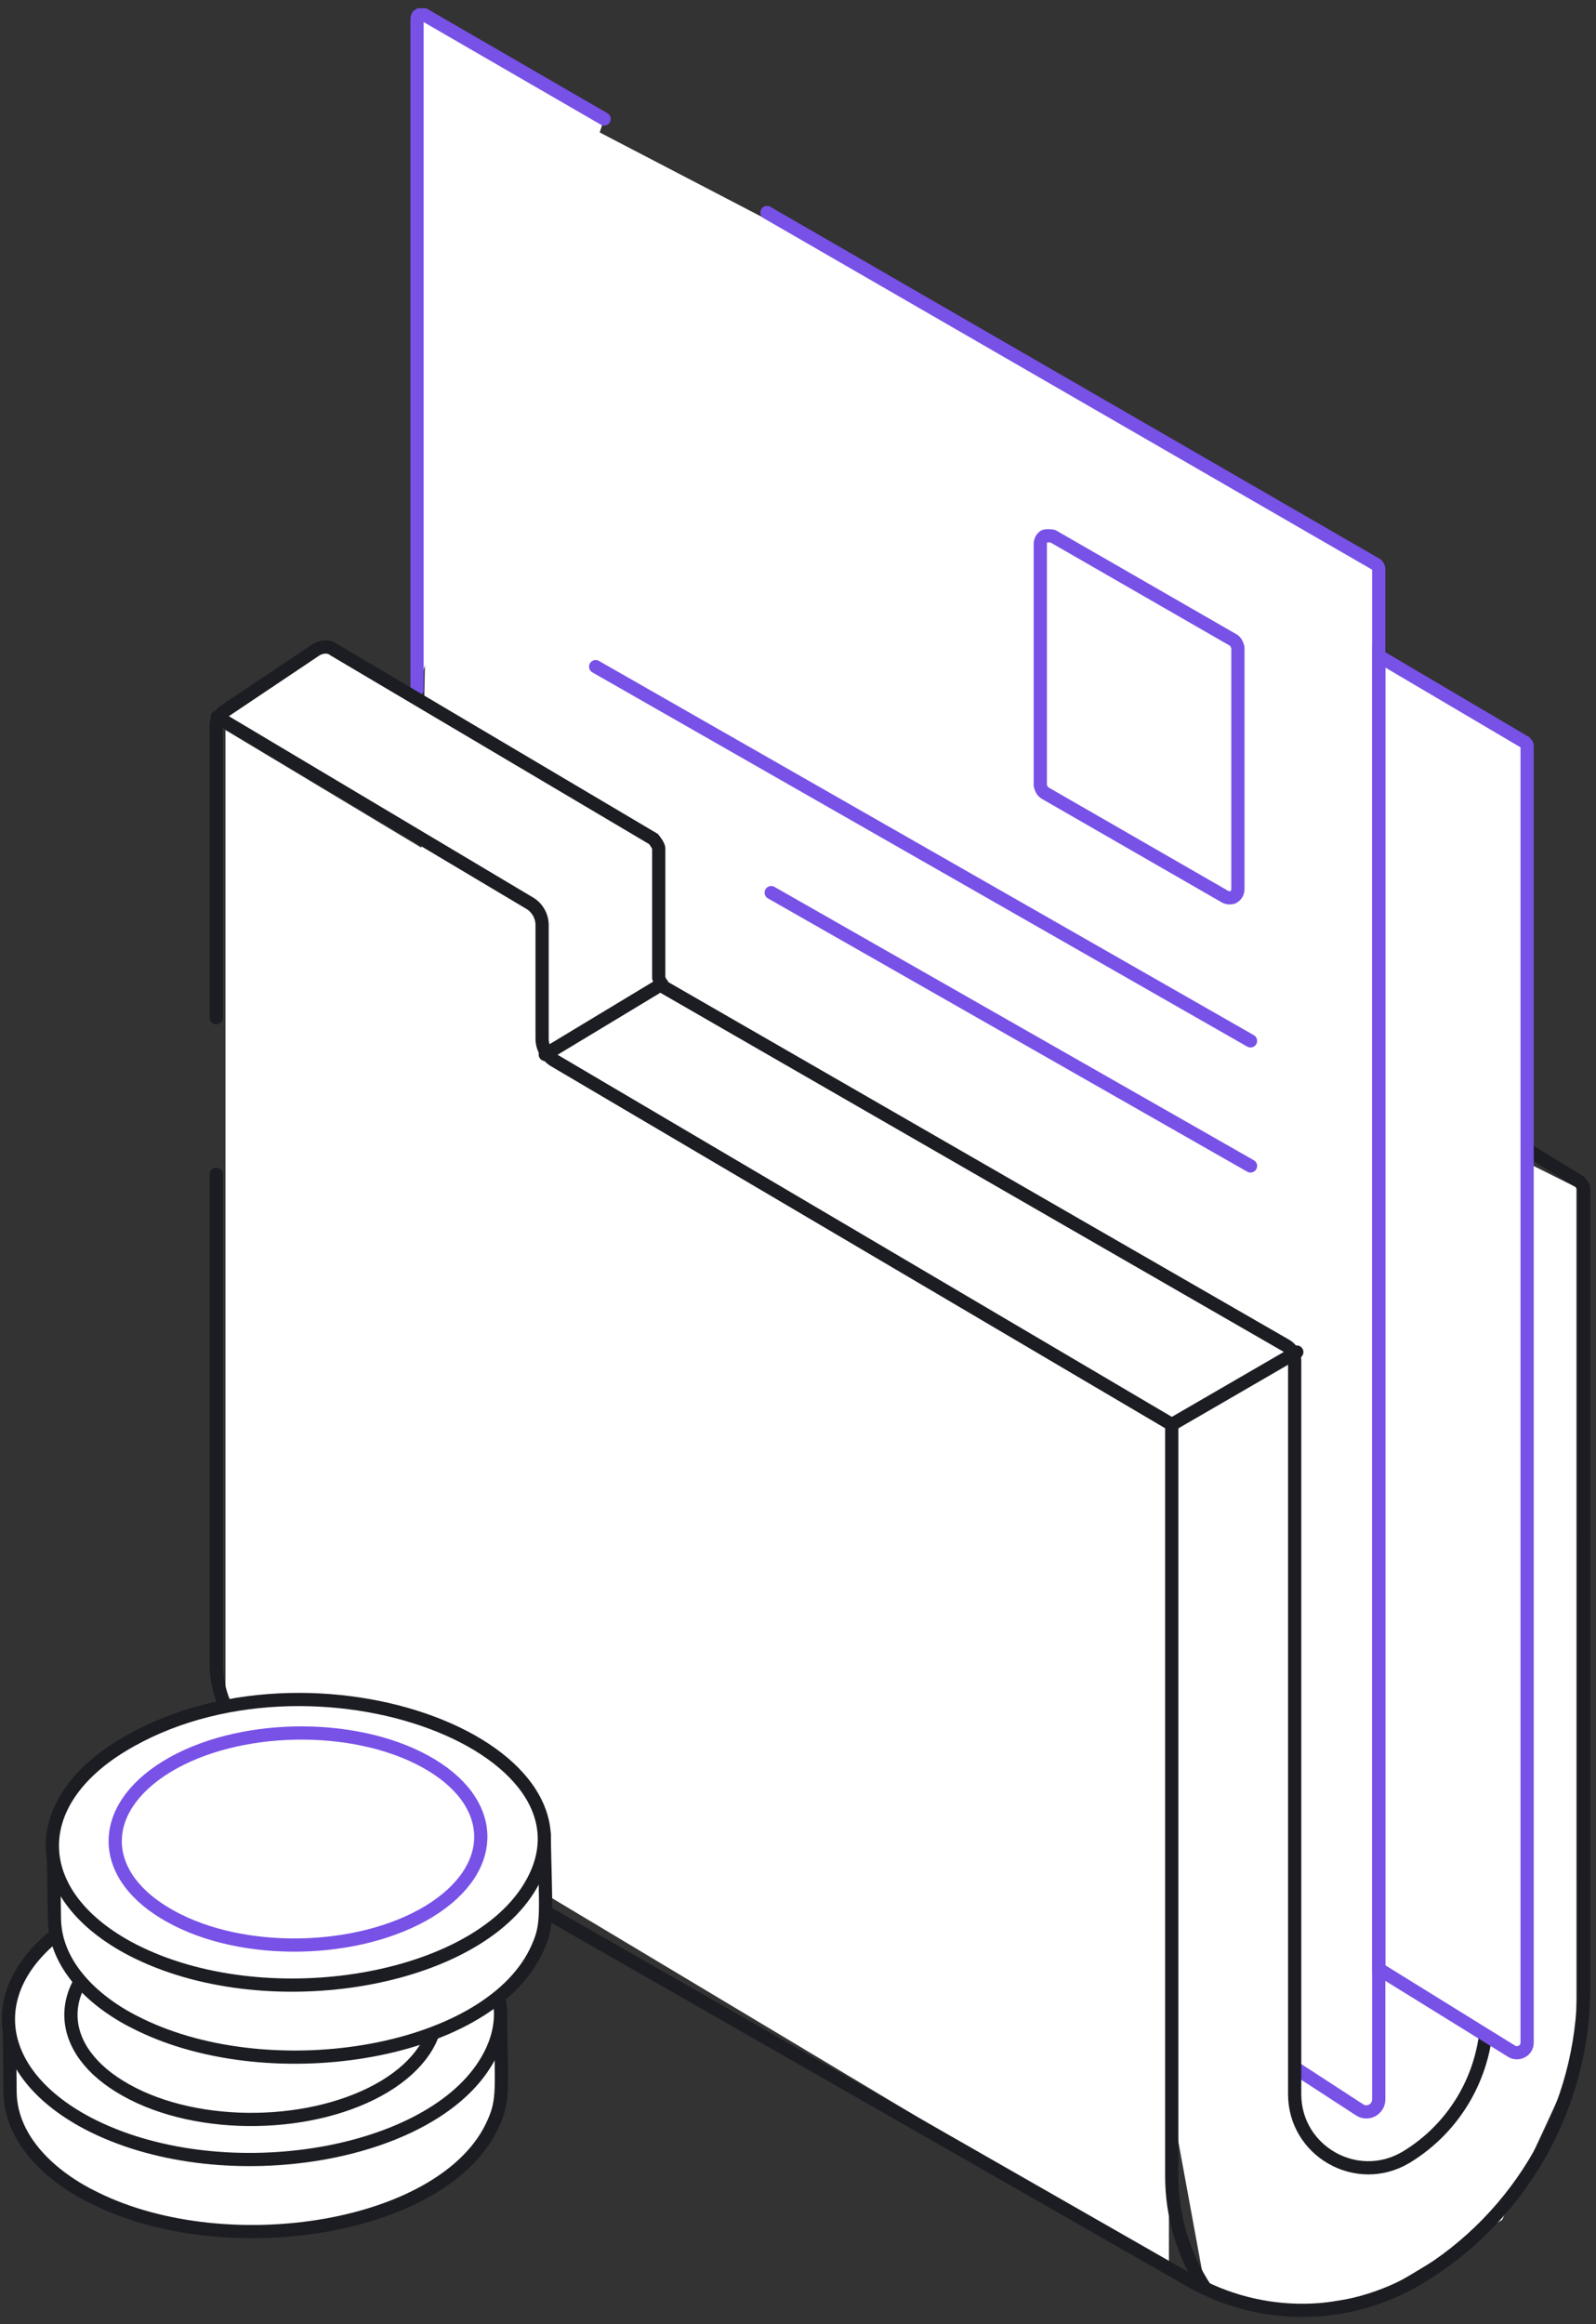 <svg width="125" height="182" viewBox="0 0 125 182" fill="none" xmlns="http://www.w3.org/2000/svg">
<rect x="0" y="0" width="125" height="182" fill="#333333" stroke="none"/>
<path d="M39.19 157.444C39.272 163.649 39.472 164.436 38.646 166.267C34.989 174.549 17.874 177.311 7.444 172.156C4.074 170.535 0.856 167.634 0.789 163.875L0.734 157.932C0.797 162.506 5.585 165.824 9.918 167.246C17.245 169.791 25.175 168.553 26.46 168.094C26.867 168.096 29.814 167.297 32.121 166.202C33.582 165.54 35.423 164.327 36.624 163.11L36.654 163.081C37.386 162.357 38.061 161.428 38.562 160.353L38.562 160.324C38.975 159.365 39.185 158.288 39.19 157.444Z" fill="white" stroke="#1C1D22" stroke-width="1.035" stroke-miterlimit="10" stroke-linecap="round" stroke-linejoin="round"/>
<path d="M37.71 162.038C32.63 169.292 16.392 171.563 6.459 166.061C-1.15 161.796 -1.286 154.775 6.138 150.3C21.044 141.322 45.49 150.865 37.71 162.038Z" fill="white" stroke="#1C1D22" stroke-width="1.035" stroke-miterlimit="10" stroke-linecap="round" stroke-linejoin="round"/>
<path d="M29.871 151.653C35.534 154.801 35.651 160.045 30.127 163.394C24.603 166.714 15.543 166.868 9.88 163.691C4.216 160.543 4.099 155.299 9.623 151.95C15.147 148.63 24.208 148.505 29.871 151.653Z" fill="white" stroke="#1C1D22" stroke-width="1.035" stroke-miterlimit="10" stroke-linecap="round" stroke-linejoin="round"/>
<path d="M91.774 111.747V109.806L96.949 107.219L100.83 105.278L103.325 154.547L107.279 152.565L111.432 150.578L118.295 157.673L119.588 91.048L123.469 92.988L123.47 161.236L117.648 173.844L107.945 179.665L100.319 180.898L94.362 179.018L91.774 164.905V147.97L90.481 111.747H91.774Z" fill="white"/>
<path d="M34.205 3.724L65.254 19.895L93.068 100.103L47.142 85.226L91.127 111.747V176.431L31.691 135.196L34.205 3.724Z" fill="white"/>
<path d="M60.071 16.642L107.82 44.221C107.82 44.221 107.984 44.386 107.984 44.551V164.418C107.984 165.159 107.161 165.653 106.503 165.241L101.563 162.03" fill="white"/>
<path d="M60.071 16.642L107.82 44.221C107.82 44.221 107.984 44.386 107.984 44.551V164.418C107.984 165.159 107.161 165.653 106.503 165.241L101.563 162.03" stroke="#7851E7" stroke-width="1.035" stroke-miterlimit="10" stroke-linecap="round"/>
<path d="M32.662 54.018V1.494C32.662 1.494 32.662 1.247 32.827 1.165C32.909 1.165 33.074 1.165 33.239 1.165L47.316 9.315" fill="white"/>
<path d="M32.662 54.018V1.494C32.662 1.494 32.662 1.247 32.827 1.165C32.909 1.165 33.074 1.165 33.239 1.165L47.316 9.315" stroke="#7851E7" stroke-width="1.035" stroke-miterlimit="10" stroke-linecap="round"/>
<path d="M17.66 57.171L41.097 71.251L42.391 82.247L47.566 85.481L91.551 112.002V177.586L17.66 133.335V57.171Z" fill="white"/>
<path d="M25.486 50.769L50.377 66.468L51.671 76.817L100.831 105.278L91.128 111.747L42.615 82.639L41.968 70.996L17.531 56.22L25.486 50.769Z" fill="white"/>
<path d="M96.294 70.314C96.294 70.314 96.541 70.314 96.624 70.232C96.788 70.149 96.953 69.902 96.953 69.656V50.72C96.953 50.72 96.871 50.309 96.624 50.144L82.464 41.994C82.464 41.994 82.052 41.911 81.805 41.994C81.641 42.076 81.476 42.323 81.476 42.57V61.505C81.476 61.505 81.558 61.917 81.805 62.081L95.965 70.232C95.965 70.232 96.13 70.314 96.294 70.314Z" stroke="#7851E7" stroke-width="1.035" stroke-linecap="round" stroke-linejoin="round"/>
<path d="M97.941 91.31L60.401 69.905" stroke="#7851E7" stroke-width="1.035" stroke-linecap="round" stroke-linejoin="round"/>
<path d="M97.941 81.515L46.652 52.207" stroke="#7851E7" stroke-width="1.035" stroke-linecap="round" stroke-linejoin="round"/>
<path d="M16.933 79.7V56.813C16.933 56.402 17.179 55.99 17.509 55.743L24.753 50.886C25.165 50.639 25.741 50.557 26.153 50.886L51.18 65.705C51.18 65.705 51.592 66.199 51.592 66.446V76.572C51.592 76.572 51.756 77.148 52.003 77.313L100.741 105.386C101.152 105.633 101.399 106.044 101.399 106.538V164.002C101.399 168.448 106.256 171.247 110.126 168.942C114.077 166.554 116.465 162.273 116.465 157.663V97.812C116.465 97.812 116.383 97.4 116.136 97.236L113.501 95.671" stroke="#1C1D22" stroke-width="1.035" stroke-miterlimit="10" stroke-linecap="round"/>
<path d="M113.913 86.533L123.71 92.543C123.71 92.543 124.039 92.872 124.039 93.119V155.605C124.039 164.99 119.099 173.634 111.114 178.409C105.598 181.702 98.765 181.784 93.167 178.574L21.049 137.328C18.497 135.846 16.933 133.212 16.933 130.248V91.966" stroke="#1C1D22" stroke-width="1.035" stroke-miterlimit="10" stroke-linecap="round"/>
<path d="M94.406 179.228C92.677 176.593 91.772 173.547 91.772 170.419V111.555L43.446 83.071C42.87 82.741 42.458 82.083 42.458 81.342V72.451C42.458 71.71 42.047 71.051 41.471 70.722L17.02 56.15" stroke="#1C1D22" stroke-width="1.035" stroke-miterlimit="10" stroke-linecap="round"/>
<path d="M101.566 105.883L91.77 111.564" stroke="#1C1D22" stroke-width="1.035" stroke-miterlimit="10" stroke-linecap="round"/>
<path d="M51.844 77.065L42.706 82.581" stroke="#1C1D22" stroke-width="1.035" stroke-miterlimit="10" stroke-linecap="round"/>
<path d="M107.997 51.381L119.441 58.132C119.441 58.132 119.605 58.296 119.605 58.379V159.969C119.605 160.628 118.865 160.957 118.371 160.628L107.997 154.206V51.381Z" fill="white" stroke="#7851E7" stroke-width="1.035" stroke-miterlimit="10" stroke-linecap="round"/>
<path d="M42.62 143.679C42.736 149.883 42.94 150.669 42.124 152.504C38.513 160.804 21.417 163.659 10.962 158.562C7.583 156.96 4.351 154.077 4.263 150.32L4.176 144.378C4.263 148.951 9.069 152.242 13.408 153.64C20.747 156.145 28.669 154.863 29.951 154.397C30.358 154.397 33.3 153.582 35.601 152.475C37.057 151.805 38.892 150.582 40.086 149.359L40.115 149.33C40.843 148.601 41.513 147.669 42.008 146.592L42.008 146.563C42.445 145.602 42.649 144.524 42.62 143.679Z" fill="white" stroke="#1C1D22" stroke-width="1.035" stroke-miterlimit="10" stroke-linecap="round" stroke-linejoin="round"/>
<path d="M41.164 148.281C36.126 155.562 19.904 157.921 9.943 152.475C2.313 148.252 2.138 141.233 9.535 136.719C24.418 127.661 48.882 137.097 41.164 148.281Z" fill="white" stroke="#1C1D22" stroke-width="1.035" stroke-miterlimit="10" stroke-linecap="round" stroke-linejoin="round"/>
<path d="M33.3 137.943C38.979 141.059 39.125 146.301 33.621 149.68C28.116 153.029 19.058 153.233 13.379 150.087C7.7 146.971 7.554 141.729 13.059 138.35C18.563 135.001 27.621 134.826 33.3 137.943Z" fill="white" stroke="#7851E7" stroke-width="1.035" stroke-miterlimit="10" stroke-linecap="round" stroke-linejoin="round"/>
</svg>
